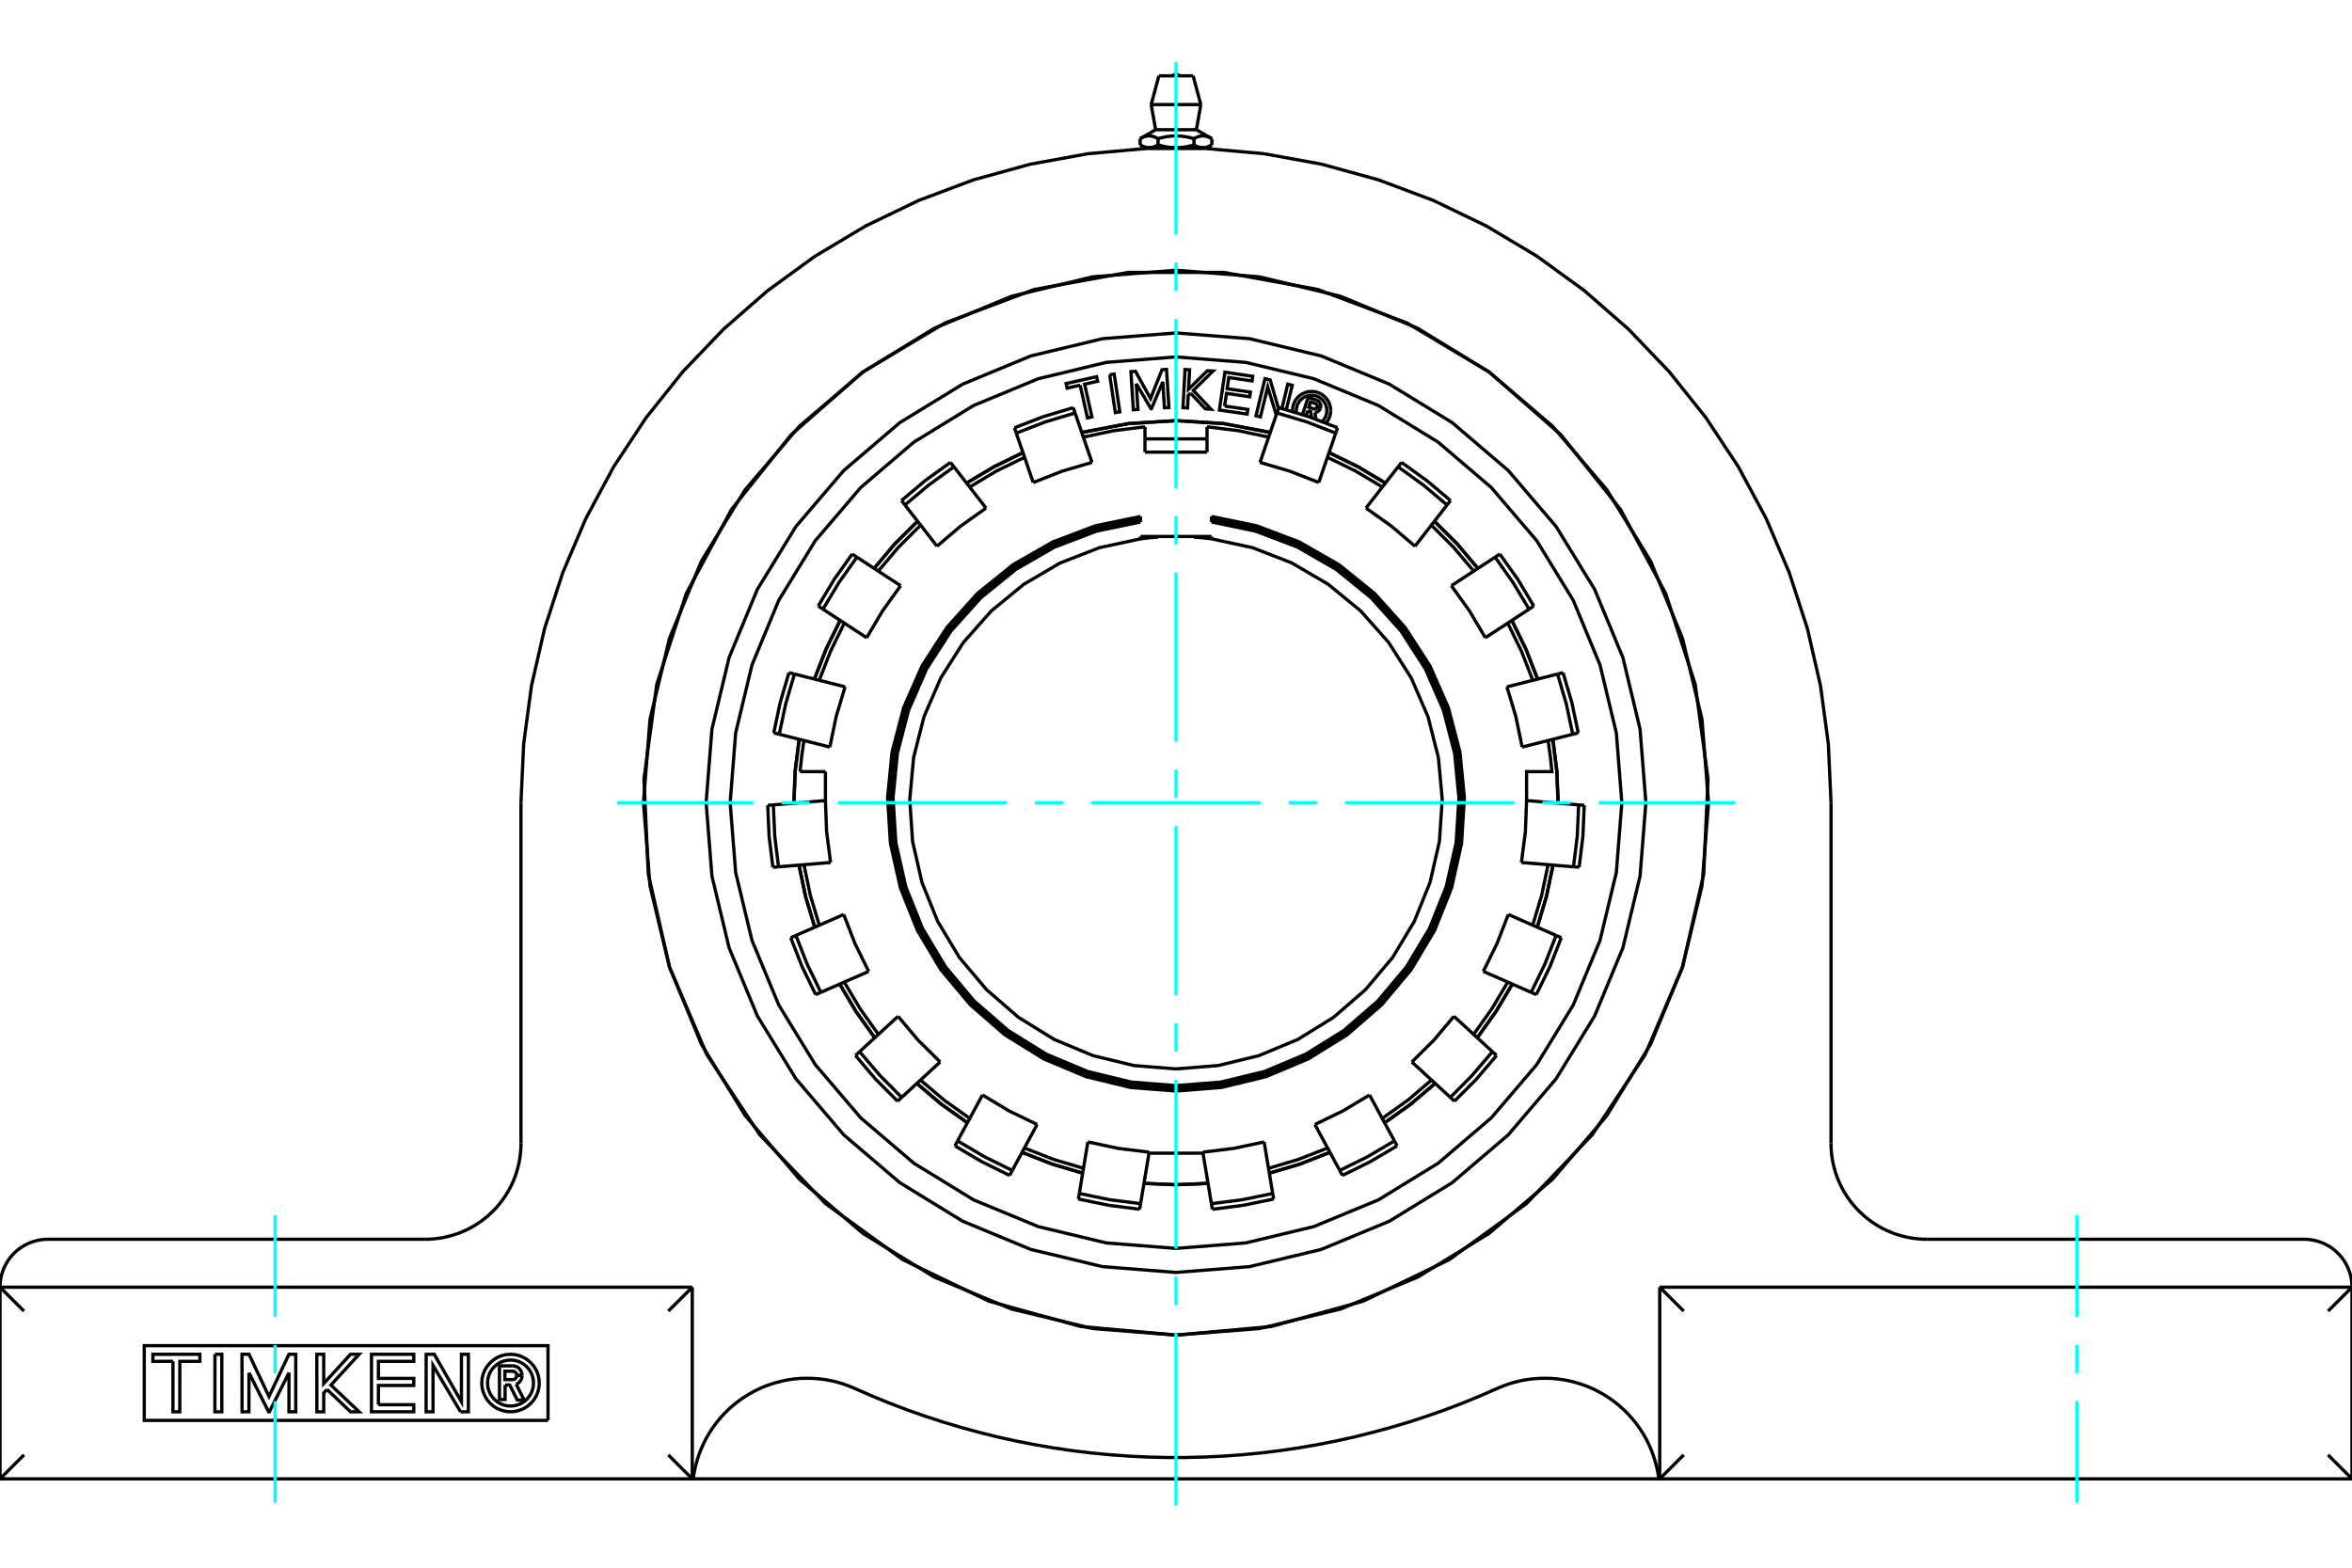 <?xml version="1.0" standalone="no"?>
<!DOCTYPE svg PUBLIC "-//W3C//DTD SVG 1.1//EN"
	"http://www.w3.org/Graphics/SVG/1.1/DTD/svg11.dtd">
<svg xmlns="http://www.w3.org/2000/svg" height="100%" width="100%" viewBox="0 0 36000 24000">
	<rect x="-1800" y="-1200" width="39600" height="26400" style="fill:#FFF"/>
	<g style="fill:none; fill-rule:evenodd" transform="matrix(1 0 0 1 0 0)">
		<g style="fill:none; stroke:#000; stroke-width:50; shape-rendering:geometricPrecision">
			<polyline points="17457,7949 16777,8089 16129,8335 15527,8681 14988,9118 14524,9634 14148,10217 13869,10852 13694,11523 13627,12214 13670,12906 13823,13583 14080,14227 14436,14823 14881,15354 15405,15809 15995,16175 16634,16443 17308,16607 18000,16662 18692,16607 19366,16443 20005,16175 20595,15809 21119,15354 21564,14823 21920,14227 22177,13583 22330,12906 22373,12214 22306,11523 22131,10852 21852,10217 21476,9634 21012,9118 20473,8681 19871,8335 19223,8089 18543,7949"/>
			<polyline points="17457,7991 16784,8131 16142,8375 15547,8718 15014,9151 14555,9662 14183,10240 13908,10869 13735,11533 13669,12217 13712,12902 13863,13572 14118,14210 14471,14800 14912,15326 15431,15776 16014,16138 16648,16404 17315,16566 18000,16620 18685,16566 19352,16404 19986,16138 20569,15776 21088,15326 21529,14800 21882,14210 22137,13572 22288,12902 22331,12217 22265,11533 22092,10869 21817,10240 21445,9662 20986,9151 20453,8718 19858,8375 19216,8131 18543,7991"/>
			<line x1="18543" y1="8213" x2="18543" y2="8249"/>
			<line x1="18272" y1="8213" x2="18272" y2="8222"/>
			<polyline points="18543,8249 18408,8233 18272,8222"/>
			<line x1="17728" y1="8222" x2="17728" y2="8213"/>
			<polyline points="17728,8222 17592,8233 17457,8249 17457,8213"/>
			<polyline points="17457,8249 16827,8385 16226,8619 15670,8945 15172,9354 14745,9836 14399,10380 14143,10972 13984,11596 13925,12238 13968,12881 14112,13510 14353,14107 14685,14659 15101,15152 15588,15574 16136,15913 16731,16161 17358,16313 18000,16364 18642,16313 19269,16161 19864,15913 20412,15574 20899,15152 21315,14659 21647,14107 21888,13510 22032,12881 22075,12238 22016,11596 21857,10972 21601,10380 21255,9836 20828,9354 20330,8945 19774,8619 19173,8385 18543,8249"/>
			<line x1="18543" y1="7907" x2="18543" y2="7991"/>
			<line x1="18475" y1="18026" x2="18475" y2="18042"/>
			<polyline points="15680,17575 16125,17749 16584,17886"/>
			<polyline points="14089,16535 14454,16844 14843,17122"/>
			<polyline points="12922,15035 13167,15446 13445,15836"/>
			<polyline points="12305,13237 12403,13706 12540,14164"/>
			<line x1="12634" y1="11813" x2="12634" y2="12256"/>
			<polyline points="12923,9539 12713,9969 12539,10415"/>
			<polyline points="14091,8040 13752,8378 13443,8743"/>
			<polyline points="15682,7001 15252,7211 14841,7456"/>
			<polyline points="17525,6534 17050,6593 16581,6692"/>
			<polyline points="12305,11337 12271,11574 12246,11813"/>
			<line x1="17525" y1="6719" x2="17525" y2="6534"/>
			<line x1="17525" y1="18042" x2="17525" y2="18026"/>
			<line x1="12246" y1="11813" x2="12634" y2="11813"/>
			<line x1="17587" y1="17654" x2="18413" y2="17654"/>
			<polyline points="23460,14164 23597,13706 23695,13237"/>
			<polyline points="22555,15836 22833,15446 23078,15035"/>
			<polyline points="21157,17122 21546,16844 21911,16535"/>
			<polyline points="19416,17886 19875,17749 20320,17575"/>
			<polyline points="23366,12256 23366,11813 23754,11813 23729,11574 23695,11337"/>
			<polyline points="19419,6692 18950,6593 18475,6534"/>
			<polyline points="21159,7456 20748,7211 20318,7001"/>
			<polyline points="22557,8743 22248,8378 21909,8040"/>
			<polyline points="23461,10415 23287,9969 23077,9539"/>
			<line x1="18475" y1="6534" x2="18475" y2="6719"/>
			<polyline points="17457,7907 16770,8048 16115,8296 15507,8644 14962,9084 14494,9605 14113,10194 13831,10835 13654,11513 13586,12210 13629,12909 13782,13593 14042,14244 14401,14845 14851,15382 15380,15842 15975,16211 16621,16482 17302,16648 18000,16703 18698,16648 19379,16482 20025,16211 20620,15842 21149,15382 21599,14845 21958,14244 22218,13593 22371,12909 22414,12210 22346,11513 22169,10835 21887,10194 21506,9605 21038,9084 20493,8644 19885,8296 19230,8048 18543,7907"/>
			<polyline points="16505,18356 16971,18452 17443,18513"/>
			<polyline points="18557,18513 19029,18452 19495,18356"/>
			<line x1="18542" y1="18427" x2="18557" y2="18513"/>
			<line x1="18411" y1="17639" x2="18542" y2="18427"/>
			<line x1="19480" y1="18271" x2="19349" y2="17482"/>
			<line x1="19495" y1="18356" x2="19480" y2="18271"/>
			<line x1="15494" y1="17919" x2="15874" y2="17215"/>
			<line x1="15453" y1="17995" x2="15494" y2="17919"/>
			<polyline points="20547,17995 20974,17784 21384,17542"/>
			<line x1="21343" y1="17466" x2="20962" y2="16763"/>
			<line x1="21384" y1="17542" x2="21343" y2="17466"/>
			<line x1="13801" y1="16800" x2="14390" y2="16258"/>
			<line x1="13738" y1="16858" x2="13801" y2="16800"/>
			<polyline points="22262,16858 22598,16521 22906,16159"/>
			<line x1="22843" y1="16100" x2="22254" y2="15559"/>
			<line x1="22906" y1="16159" x2="22843" y2="16100"/>
			<line x1="12564" y1="15192" x2="13296" y2="14871"/>
			<line x1="12485" y1="15227" x2="12564" y2="15192"/>
			<polyline points="23515,15227 23723,14799 23897,14356"/>
			<polyline points="11751,12329 11772,12804 11830,13277"/>
			<line x1="23818" y1="14321" x2="23086" y2="14000"/>
			<line x1="23897" y1="14356" x2="23818" y2="14321"/>
			<line x1="11916" y1="13270" x2="12713" y2="13204"/>
			<line x1="11830" y1="13277" x2="11916" y2="13270"/>
			<line x1="24163" y1="12322" x2="23366" y2="12256"/>
			<line x1="24249" y1="12329" x2="24163" y2="12322"/>
			<line x1="11927" y1="11241" x2="12702" y2="11437"/>
			<line x1="11843" y1="11220" x2="11927" y2="11241"/>
			<polyline points="24157,11220 24058,10754 23924,10298"/>
			<line x1="23840" y1="10319" x2="23065" y2="10515"/>
			<line x1="23924" y1="10298" x2="23840" y2="10319"/>
			<line x1="12596" y1="9326" x2="13265" y2="9763"/>
			<line x1="12524" y1="9278" x2="12596" y2="9326"/>
			<polyline points="23476,9278 23232,8870 22956,8482"/>
			<line x1="22884" y1="8530" x2="22215" y2="8967"/>
			<line x1="22956" y1="8482" x2="22884" y2="8530"/>
			<line x1="13851" y1="7731" x2="14342" y2="8362"/>
			<line x1="13798" y1="7663" x2="13851" y2="7731"/>
			<polyline points="22202,7663 21838,7357 21452,7079"/>
			<line x1="21399" y1="7147" x2="20908" y2="7778"/>
			<line x1="21452" y1="7079" x2="21399" y2="7147"/>
			<line x1="15555" y1="6631" x2="15815" y2="7387"/>
			<line x1="15527" y1="6549" x2="15555" y2="6631"/>
			<polyline points="20473,6549 20029,6378 19573,6241"/>
			<line x1="19545" y1="6322" x2="19286" y2="7079"/>
			<line x1="19573" y1="6241" x2="19545" y2="6322"/>
			<line x1="17525" y1="6719" x2="17525" y2="6922"/>
			<line x1="17457" y1="7907" x2="17457" y2="7991"/>
			<line x1="18543" y1="8213" x2="17457" y2="8213"/>
			<line x1="18475" y1="6719" x2="17525" y2="6719"/>
			<line x1="18475" y1="6922" x2="17525" y2="6922"/>
			<line x1="18475" y1="6922" x2="18475" y2="6719"/>
			<line x1="20506" y1="17919" x2="20547" y2="17995"/>
			<line x1="20126" y1="17215" x2="20506" y2="17919"/>
			<polyline points="18542,18427 19014,18367 19480,18271"/>
			<polyline points="18411,17639 18883,17581 19349,17482"/>
			<line x1="22199" y1="16800" x2="22262" y2="16858"/>
			<line x1="21610" y1="16258" x2="22199" y2="16800"/>
			<polyline points="20506,17919 20933,17708 21343,17466"/>
			<polyline points="20126,17215 20554,17008 20962,16763"/>
			<line x1="23436" y1="15192" x2="23515" y2="15227"/>
			<line x1="22704" y1="14871" x2="23436" y2="15192"/>
			<polyline points="22199,16800 22534,16462 22843,16100"/>
			<polyline points="21610,16258 21948,15923 22254,15559"/>
			<line x1="24084" y1="13270" x2="24170" y2="13277"/>
			<line x1="23287" y1="13204" x2="24084" y2="13270"/>
			<polyline points="23436,15192 23644,14764 23818,14321"/>
			<polyline points="22704,14871 22914,14444 23086,14000"/>
			<line x1="24073" y1="11241" x2="24157" y2="11220"/>
			<line x1="23298" y1="11437" x2="24073" y2="11241"/>
			<polyline points="24170,13277 24228,12804 24249,12329"/>
			<polyline points="24084,13270 24142,12797 24163,12322"/>
			<polyline points="23287,13204 23348,12731 23366,12256"/>
			<line x1="23404" y1="9326" x2="23476" y2="9278"/>
			<line x1="22735" y1="9763" x2="23404" y2="9326"/>
			<polyline points="24073,11241 23974,10775 23840,10319"/>
			<polyline points="23298,11437 23202,10971 23065,10515"/>
			<line x1="22149" y1="7731" x2="22202" y2="7663"/>
			<line x1="21658" y1="8362" x2="22149" y2="7731"/>
			<polyline points="23404,9326 23159,8918 22884,8530"/>
			<polyline points="22735,9763 22492,9353 22215,8967"/>
			<line x1="20445" y1="6631" x2="20473" y2="6549"/>
			<line x1="20185" y1="7387" x2="20445" y2="6631"/>
			<polyline points="22149,7731 21785,7425 21399,7147"/>
			<polyline points="21658,8362 21296,8054 20908,7778"/>
			<polyline points="20445,6631 20001,6459 19545,6322"/>
			<polyline points="20185,7387 19742,7213 19286,7079"/>
			<line x1="16455" y1="6322" x2="16427" y2="6241"/>
			<line x1="16714" y1="7079" x2="16455" y2="6322"/>
			<line x1="14601" y1="7147" x2="14548" y2="7079"/>
			<line x1="15092" y1="7778" x2="14601" y2="7147"/>
			<polyline points="16427,6241 15971,6378 15527,6549"/>
			<polyline points="16455,6322 15999,6459 15555,6631"/>
			<polyline points="16714,7079 16258,7213 15815,7387"/>
			<line x1="13116" y1="8530" x2="13044" y2="8482"/>
			<line x1="13785" y1="8967" x2="13116" y2="8530"/>
			<polyline points="14548,7079 14162,7357 13798,7663"/>
			<polyline points="14601,7147 14215,7425 13851,7731"/>
			<polyline points="15092,7778 14704,8054 14342,8362"/>
			<line x1="12160" y1="10319" x2="12076" y2="10298"/>
			<line x1="12935" y1="10515" x2="12160" y2="10319"/>
			<polyline points="13044,8482 12768,8870 12524,9278"/>
			<polyline points="13116,8530 12841,8918 12596,9326"/>
			<polyline points="13785,8967 13508,9353 13265,9763"/>
			<line x1="11837" y1="12322" x2="11751" y2="12329"/>
			<line x1="12634" y1="12256" x2="11837" y2="12322"/>
			<polyline points="12076,10298 11942,10754 11843,11220"/>
			<polyline points="12160,10319 12026,10775 11927,11241"/>
			<polyline points="12935,10515 12798,10971 12702,11437"/>
			<line x1="12182" y1="14321" x2="12103" y2="14356"/>
			<line x1="12914" y1="14000" x2="12182" y2="14321"/>
			<polyline points="11837,12322 11858,12797 11916,13270"/>
			<polyline points="12634,12256 12652,12731 12713,13204"/>
			<line x1="13157" y1="16100" x2="13094" y2="16159"/>
			<line x1="13746" y1="15559" x2="13157" y2="16100"/>
			<polyline points="12103,14356 12277,14799 12485,15227"/>
			<polyline points="12182,14321 12356,14764 12564,15192"/>
			<polyline points="12914,14000 13086,14444 13296,14871"/>
			<line x1="14657" y1="17466" x2="14616" y2="17542"/>
			<line x1="15038" y1="16763" x2="14657" y2="17466"/>
			<polyline points="13094,16159 13402,16521 13738,16858"/>
			<polyline points="13157,16100 13466,16462 13801,16800"/>
			<polyline points="13746,15559 14052,15923 14390,16258"/>
			<line x1="16520" y1="18271" x2="16505" y2="18356"/>
			<line x1="16651" y1="17482" x2="16520" y2="18271"/>
			<polyline points="14616,17542 15026,17784 15453,17995"/>
			<polyline points="14657,17466 15067,17708 15494,17919"/>
			<polyline points="15038,16763 15446,17008 15874,17215"/>
			<line x1="17458" y1="18427" x2="17589" y2="17639"/>
			<line x1="17443" y1="18513" x2="17458" y2="18427"/>
			<polyline points="16520,18271 16986,18367 17458,18427"/>
			<polyline points="16651,17482 17117,17581 17589,17639"/>
			<line x1="25404" y1="19706" x2="25404" y2="22640"/>
			<polyline points="25404,19706 36000,19706 35633,20072"/>
			<line x1="25771" y1="20072" x2="25404" y2="19706"/>
			<line x1="35633" y1="22273" x2="36000" y2="22640"/>
			<line x1="36000" y1="19706" x2="36000" y2="22640"/>
			<line x1="25404" y1="22640" x2="25771" y2="22273"/>
			<polyline points="36000,22640 25404,22640 25390,22640 10610,22640 10596,22640 0,22640"/>
			<polyline points="18000,20439 16545,20308 15136,19920 13819,19285 12637,18427 11627,17370 10822,16151 10248,14807 9923,13382 9857,11923 10053,10475 10505,9085 11197,7798 12109,6656 13209,5694 14463,4945 15832,4431 17269,4170 18731,4170 20168,4431 21537,4945 22791,5694 23891,6656 24803,7798 25495,9085 25947,10475 26143,11923 26077,13382 25752,14807 25178,16151 24373,17370 23363,18427 22181,19285 20864,19920 19455,20308 18000,20439"/>
			<polyline points="35266,18972 35299,18973 35332,18975 35365,18979 35397,18984 35430,18990 35462,18999 35493,19008 35524,19019 35555,19031 35585,19045 35614,19060 35643,19076 35671,19093 35698,19112 35724,19132 35749,19153 35773,19175 35797,19199 35819,19223 35840,19248 35860,19274 35879,19302 35896,19329 35912,19358 35927,19387 35941,19417 35953,19448 35964,19479 35974,19511 35982,19542 35988,19575 35993,19607 35997,19640 35999,19673 36000,19706"/>
			<line x1="29493" y1="18972" x2="35266" y2="18972"/>
			<polyline points="28026,17505 28027,17571 28032,17636 28039,17702 28049,17767 28062,17831 28079,17895 28097,17958 28119,18020 28144,18082 28171,18142 28201,18200 28233,18257 28268,18313 28306,18367 28346,18420 28388,18470 28432,18519 28479,18565 28528,18610 28578,18652 28630,18692 28685,18729 28740,18764 28798,18797 28856,18827 28916,18854 28977,18879 29039,18900 29103,18919 29166,18935 29231,18949 29296,18959 29361,18966 29427,18971 29493,18972"/>
			<line x1="28026" y1="12288" x2="28026" y2="17505"/>
			<polyline points="7974,12288 8015,11390 8135,10498 8336,9621 8614,8766 8967,7938 9393,7146 9889,6395 10450,5692 11072,5042 11749,4450 12477,3921 13249,3460 14060,3069 14902,2753 15769,2514 16654,2353 17550,2273 18450,2273 19346,2353 20231,2514 21098,2753 21940,3069 22751,3460 23523,3921 24251,4450 24928,5042 25550,5692 26111,6395 26607,7146 27033,7938 27386,8766 27664,9621 27865,10498 27985,11390 28026,12288"/>
			<line x1="7974" y1="17505" x2="7974" y2="12288"/>
			<polyline points="6507,18972 6573,18971 6639,18966 6704,18959 6769,18949 6834,18935 6897,18919 6961,18900 7023,18879 7084,18854 7144,18827 7202,18797 7260,18764 7315,18729 7370,18692 7422,18652 7472,18610 7521,18565 7568,18519 7612,18470 7654,18420 7694,18367 7732,18313 7767,18257 7799,18200 7829,18142 7856,18082 7881,18020 7903,17958 7921,17895 7938,17831 7951,17767 7961,17702 7968,17636 7973,17571 7974,17505"/>
			<line x1="734" y1="18972" x2="6507" y2="18972"/>
			<polyline points="0,19706 1,19673 3,19640 7,19607 12,19575 18,19542 26,19511 36,19479 47,19448 59,19417 73,19387 88,19358 104,19329 121,19302 140,19274 160,19248 181,19223 203,19199 227,19175 251,19153 276,19132 302,19112 329,19093 357,19076 386,19060 415,19045 445,19031 476,19019 507,19008 538,18999 570,18990 603,18984 635,18979 668,18975 701,18973 734,18972"/>
			<polyline points="10610,22640 10624,22547 10643,22455 10668,22364 10696,22275 10730,22187 10768,22101 10811,22017 10858,21936 10910,21857 10965,21781 11025,21709 11088,21639 11155,21573 11226,21511 11299,21453 11376,21398 11456,21348 11538,21302 11622,21260 11708,21223 11797,21191 11887,21164 11978,21141 12070,21123 12163,21110 12257,21102 12351,21100 12445,21102 12539,21109 12632,21121 12724,21138 12816,21160 12906,21187 12994,21219 13081,21255 13346,21371 13615,21481 13885,21584 14159,21680 14434,21770 14712,21853 14991,21929 15272,21999 15555,22061 15839,22117 16125,22166 16411,22208 16699,22243 16987,22271 17276,22292 17566,22306 17855,22313 18145,22313 18434,22306 18724,22292 19013,22271 19301,22243 19589,22208 19875,22166 20161,22117 20445,22061 20728,21999 21009,21929 21288,21853 21566,21770 21841,21680 22115,21584 22385,21481 22654,21371 22919,21255 23006,21219 23094,21187 23184,21160 23276,21138 23368,21121 23461,21109 23555,21102 23649,21100 23743,21102 23837,21110 23930,21123 24022,21141 24113,21164 24203,21191 24292,21223 24378,21260 24462,21302 24544,21348 24624,21398 24701,21453 24774,21511 24845,21573 24912,21639 24975,21709 25035,21781 25090,21857 25142,21936 25189,22017 25232,22101 25270,22187 25304,22275 25332,22364 25357,22455 25376,22547 25390,22640"/>
			<line x1="10596" y1="19706" x2="10596" y2="22640"/>
			<line x1="0" y1="19706" x2="10596" y2="19706"/>
			<polyline points="7731,21203 7731,21425 7645,21425 7645,20910 7836,20910"/>
			<polyline points="7992,21055 7989,21032 7983,21009 7974,20987 7961,20967 7945,20949 7926,20934 7906,20923 7883,20915 7860,20910 7836,20910"/>
			<polyline points="7992,21055 7909,21055 7908,21045 7906,21035 7902,21026 7896,21017 7889,21010 7882,21003 7873,20998 7863,20995 7853,20992 7843,20992 7728,20992 7728,21121 7845,21121 7855,21120 7864,21118 7874,21114 7882,21109 7890,21102 7897,21095 7902,21086 7906,21077 7908,21067 7909,21058 7992,21058"/>
			<polyline points="7901,21192 7923,21181 7943,21166 7959,21148 7973,21128 7983,21105 7989,21082 7992,21058"/>
			<polyline points="7901,21192 8023,21434 7918,21434 7802,21203 7731,21203"/>
			<polyline points="5792,21505 6333,21505 6333,21613 5686,21613 5686,20733 6333,20733 6333,20841 5792,20841 5792,21102 6333,21102 6333,21210 5792,21210 5792,21505"/>
			<polyline points="3811,21016 3810,21613 3705,21613 3704,20733 3811,20733 4117,21379 4423,20733 4527,20733 4527,21613 4423,21613 4423,21016 4123,21613 4111,21613 3811,21016"/>
			<polyline points="2647,20841 2340,20841 2340,20733 3059,20733 3059,20841 2753,20841 2752,21613 2647,21613 2647,20841"/>
			<polyline points="3290,20733 3395,20733 3395,21613 3289,21613 3290,20733"/>
			<polyline points="5005,21271 4955,21325 4955,21613 4850,21613 4849,20733 4955,20733 4955,21181 5365,20733 5496,20733 5065,21204 5496,21613 5365,21613 5005,21271"/>
			<polyline points="7049,21613 6628,20903 6628,21613 6522,21613 6523,20733 6647,20733 7063,21461 7063,20733 7169,20733 7169,21613 7049,21613"/>
			<polyline points="8254,21173 8249,21104 8233,21037 8206,20973 8170,20914 8125,20862 8073,20817 8014,20781 7950,20754 7883,20738 7814,20733 7745,20738 7678,20754 7614,20781 7555,20817 7503,20862 7458,20914 7422,20973 7395,21037 7379,21104 7374,21173 7379,21242 7395,21309 7422,21373 7458,21432 7503,21484 7555,21529 7614,21565 7678,21591 7745,21608 7814,21613 7883,21608 7950,21591 8014,21565 8073,21529 8125,21484 8170,21432 8206,21373 8233,21309 8249,21242 8254,21173"/>
			<polyline points="8166,21173 8162,21118 8149,21064 8128,21013 8099,20966 8063,20924 8021,20888 7974,20859 7923,20838 7869,20825 7814,20821 7759,20825 7705,20838 7654,20859 7607,20888 7565,20924 7529,20966 7500,21013 7479,21064 7466,21118 7462,21173 7466,21228 7479,21282 7500,21333 7529,21380 7565,21422 7607,21458 7654,21487 7705,21508 7759,21521 7814,21525 7869,21521 7923,21508 7974,21487 8021,21458 8063,21422 8099,21380 8128,21333 8149,21282 8162,21228 8166,21173"/>
			<line x1="10596" y1="19706" x2="10229" y2="20072"/>
			<line x1="367" y1="20072" x2="0" y2="19706"/>
			<line x1="10229" y1="22273" x2="10596" y2="22640"/>
			<polyline points="8388,21745 2208,21745 2208,20601 8388,20601 8388,21745"/>
			<line x1="0" y1="22640" x2="367" y2="22273"/>
			<line x1="0" y1="19706" x2="0" y2="22640"/>
			<line x1="18549" y1="2123" x2="18549" y2="2219"/>
			<line x1="17688" y1="1986" x2="18312" y2="1986"/>
			<polyline points="17451,2123 17460,2118 17469,2113 17477,2109 17486,2105 17494,2101 17502,2098 17510,2095 17518,2092 17525,2090 17533,2088 17540,2086 17548,2084 17555,2083 17563,2082 17570,2081 17577,2081 17585,2080 17592,2080 17599,2081 17606,2081 17614,2082 17621,2083 17629,2084 17636,2086 17644,2088 17651,2090 17659,2092 17667,2095 17675,2098 17683,2101 17691,2105 17699,2109 17708,2113 17717,2118 17725,2123 17743,2118 17761,2113 17778,2109 17795,2105 17811,2101 17827,2098 17843,2095 17859,2092 17874,2090 17889,2088 17904,2086 17919,2084 17934,2083 17949,2082 17964,2081 17978,2081 17993,2080 18007,2080 18022,2081 18036,2081 18051,2082 18066,2083 18081,2084 18096,2086 18111,2088 18126,2090 18141,2092 18157,2095 18173,2098 18189,2101 18205,2105 18222,2109 18239,2113 18257,2118 18275,2123 18283,2118 18292,2113 18301,2109 18309,2105 18317,2101 18325,2098 18333,2095 18341,2092 18349,2090 18356,2088 18364,2086 18371,2084 18379,2083 18386,2082 18394,2081 18401,2081 18408,2080 18415,2080 18423,2081 18430,2081 18437,2082 18445,2083 18452,2084 18460,2086 18467,2088 18475,2090 18482,2092 18490,2095 18498,2098 18506,2101 18514,2105 18523,2109 18531,2113 18540,2118 18549,2123"/>
			<polyline points="18412,2261 18408,2261 18404,2261 18400,2261 18397,2261 18393,2260 18389,2260 18385,2260 18382,2259 18378,2259 18374,2258 18370,2257 18367,2256 18363,2256 18359,2255 18355,2254 18351,2253 18348,2251 18344,2250 18340,2249 18336,2248 18332,2246 18328,2245 18324,2243 18320,2242 18316,2240 18312,2238 18308,2236 18304,2234 18300,2232 18296,2230 18292,2228 18287,2226 18283,2224 18279,2221 18275,2219"/>
			<polyline points="18549,2219 18545,2221 18540,2224 18536,2226 18532,2228 18528,2230 18524,2232 18519,2234 18515,2236 18511,2238 18507,2240 18503,2242 18499,2243 18495,2245 18491,2246 18488,2248 18484,2249 18480,2250 18476,2251 18472,2253 18468,2254 18465,2255 18461,2256 18457,2256 18453,2257 18449,2258 18446,2259 18442,2259 18438,2260 18434,2260 18431,2260 18427,2261 18423,2261 18419,2261 18416,2261 18412,2261"/>
			<polyline points="18275,2123 18275,2219 18266,2221 18257,2224 18249,2226 18240,2228 18232,2230 18224,2232 18215,2234 18207,2236 18199,2238 18191,2240 18183,2242 18175,2243 18167,2245 18159,2246 18152,2248 18144,2249 18136,2250 18128,2251 18121,2253 18113,2254 18105,2255 18098,2256 18090,2256 18083,2257 18075,2258 18068,2259 18060,2259 18053,2260 18045,2260 18038,2260 18030,2261 18023,2261 18015,2261 18008,2261 18000,2261 18412,2261 18475,2261"/>
			<polyline points="18000,2261 17992,2261 17985,2261 17977,2261 17970,2261 17962,2260 17955,2260 17947,2260 17940,2259 17932,2259 17925,2258 17917,2257 17910,2256 17902,2256 17895,2255 17887,2254 17879,2253 17872,2251 17864,2250 17856,2249 17848,2248 17841,2246 17833,2245 17825,2243 17817,2242 17809,2240 17801,2238 17793,2236 17785,2234 17776,2232 17768,2230 17760,2228 17751,2226 17743,2224 17734,2221 17725,2219"/>
			<line x1="17725" y1="2123" x2="17725" y2="2219"/>
			<polyline points="17588,2261 17584,2261 17581,2261 17577,2261 17573,2261 17569,2260 17566,2260 17562,2260 17558,2259 17554,2259 17551,2258 17547,2257 17543,2256 17539,2256 17535,2255 17532,2254 17528,2253 17524,2251 17520,2250 17516,2249 17512,2248 17509,2246 17505,2245 17501,2243 17497,2242 17493,2240 17489,2238 17485,2236 17481,2234 17476,2232 17472,2230 17468,2228 17464,2226 17460,2224 17455,2221 17451,2219"/>
			<polyline points="17725,2219 17721,2221 17717,2224 17713,2226 17708,2228 17704,2230 17700,2232 17696,2234 17692,2236 17688,2238 17684,2240 17680,2242 17676,2243 17672,2245 17668,2246 17664,2248 17660,2249 17656,2250 17652,2251 17649,2253 17645,2254 17641,2255 17637,2256 17633,2256 17630,2257 17626,2258 17622,2259 17618,2259 17615,2260 17611,2260 17607,2260 17603,2261 17600,2261 17596,2261 17592,2261 17588,2261"/>
			<line x1="17451" y1="2123" x2="17451" y2="2219"/>
			<polyline points="17525,2261 17588,2261 18000,2261"/>
			<line x1="17620" y1="1601" x2="18380" y2="1601"/>
			<line x1="17738" y1="1161" x2="18262" y2="1161"/>
			<polyline points="18054,1161 18045,1153 18035,1147 18024,1142 18012,1139 18000,1138 17988,1139 17976,1142 17965,1147 17955,1153 17946,1161"/>
			<line x1="17688" y1="1986" x2="17451" y2="2123"/>
			<line x1="18549" y1="2123" x2="18312" y2="1986"/>
			<line x1="18475" y1="2261" x2="18549" y2="2219"/>
			<line x1="17451" y1="2219" x2="17525" y2="2261"/>
			<line x1="17592" y1="2261" x2="17592" y2="2271"/>
			<line x1="18408" y1="2271" x2="18408" y2="2261"/>
			<line x1="17620" y1="1601" x2="17688" y2="1986"/>
			<line x1="18312" y1="1986" x2="18380" y2="1601"/>
			<line x1="17738" y1="1161" x2="17620" y2="1601"/>
			<line x1="18380" y1="1601" x2="18262" y2="1161"/>
			<polyline points="25192,12288 25103,11163 24840,10066 24408,9023 23818,8061 23085,7203 22227,6470 21265,5881 20222,5449 19125,5185 18000,5097 16875,5185 15778,5449 14735,5881 13773,6470 12915,7203 12182,8061 11592,9023 11160,10066 10897,11163 10808,12288 10897,13413 11160,14511 11592,15553 12182,16515 12915,17374 13773,18106 14735,18696 15778,19128 16875,19391 18000,19480 19125,19391 20222,19128 21265,18696 22227,18106 23085,17374 23818,16515 24408,15553 24840,14511 25103,13413 25192,12288"/>
			<polyline points="26151,12288 26051,11013 25752,9770 25263,8588 24594,7497 23764,6525 22791,5694 21700,5026 20519,4536 19275,4238 18000,4137 16725,4238 15481,4536 14300,5026 13209,5694 12236,6525 11406,7497 10737,8588 10248,9770 9949,11013 9849,12288 9949,13563 10248,14807 10737,15989 11406,17079 12236,18052 13209,18883 14300,19551 15481,20040 16725,20339 18000,20439 19275,20339 20519,20040 21700,19551 22791,18883 23764,18052 24594,17079 25263,15989 25752,14807 26051,13563 26151,12288"/>
			<line x1="20017" y1="6287" x2="19991" y2="6365"/>
			<polyline points="19936,6347 20023,6084 20144,6123"/>
			<polyline points="20212,6247 20215,6232 20216,6216 20215,6201 20211,6185 20204,6171 20196,6158 20185,6146 20173,6136 20159,6129 20144,6123"/>
			<polyline points="20212,6247 20160,6230 20161,6224 20162,6217 20161,6210 20159,6204 20157,6198 20153,6192 20149,6187 20143,6183 20138,6179 20131,6177 20059,6153 20032,6234 20105,6258 20112,6260 20119,6261 20125,6260 20132,6259 20138,6256 20144,6253 20149,6248 20153,6243 20157,6238 20159,6232 20211,6249"/>
			<polyline points="20126,6315 20142,6312 20158,6307 20172,6299 20185,6289 20196,6277 20205,6264 20211,6249"/>
			<line x1="20126" y1="6315" x2="20142" y2="6418"/>
			<polyline points="20075,6394 20062,6301 20017,6287"/>
			<polyline points="18744,6216 19100,6268 19089,6339 18664,6277 18749,5698 19174,5761 19164,5832 18808,5779 18783,5951 19139,6003 19128,6074 18773,6022 18744,6216"/>
			<polyline points="17392,5873 17417,6269 17347,6273 17310,5690 17380,5685 17610,6101 17786,5660 17855,5655 17892,6239 17823,6243 17798,5847 17624,6256 17616,6256 17392,5873"/>
			<polyline points="16533,5897 16334,5942 16318,5872 16784,5767 16800,5837 16601,5882 16713,6382 16645,6398 16533,5897"/>
			<polyline points="16985,5738 17054,5727 17140,6305 17071,6316 16985,5738"/>
			<polyline points="18222,6019 18187,6053 18177,6245 18107,6241 18138,5657 18208,5661 18192,5958 18480,5676 18567,5680 18265,5977 18536,6264 18449,6259 18222,6019"/>
			<polyline points="19535,6353 19404,5924 19292,6382 19224,6365 19362,5797 19442,5817 19569,6255"/>
			<polyline points="19621,6253 19711,5882 19779,5899 19688,6272"/>
			<polyline points="20368,6285 20364,6238 20353,6193 20335,6150 20310,6111 20279,6076 20244,6046 20203,6022 20160,6005 20115,5995 20068,5993 20022,5997 19977,6010 19934,6029 19895,6054 19861,6086 19832,6122 19810,6163 19794,6207 19785,6253 19783,6299"/>
			<polyline points="20296,6476 20321,6443 20341,6406 20356,6367 20365,6326 20368,6285"/>
			<polyline points="20237,6453 20262,6425 20282,6393 20297,6359 20306,6322 20309,6285 20306,6248 20298,6213 20284,6179 20265,6148 20241,6120 20214,6096 20183,6077 20149,6063 20114,6054 20077,6051 20041,6053 20005,6062 19971,6075 19940,6094 19912,6117 19888,6145 19868,6176 19854,6209 19845,6245 19841,6281 19844,6317"/>
			<polyline points="19443,6620 18727,6484 18000,6439"/>
			<polyline points="21206,7395 20784,7144 20343,6928"/>
			<polyline points="22621,8701 22304,8326 21956,7979"/>
			<polyline points="23535,10396 23357,9939 23141,9498"/>
			<polyline points="23850,12296 23830,11805 23769,11318"/>
			<polyline points="23530,14195 23671,13724 23771,13244"/>
			<polyline points="22612,15887 22897,15488 23148,15066"/>
			<polyline points="21193,17190 21593,16905 21967,16587"/>
			<polyline points="19429,17961 19899,17821 20357,17642"/>
			<polyline points="17509,18117 18000,18138 18491,18117"/>
			<polyline points="15643,17642 16101,17821 16571,17961"/>
			<polyline points="14033,16587 14407,16905 14807,17190"/>
			<polyline points="12852,15066 13103,15488 13388,15887"/>
			<polyline points="12229,13244 12329,13724 12470,14195"/>
			<polyline points="12231,11318 12170,11805 12150,12296"/>
			<polyline points="12859,9498 12643,9939 12465,10396"/>
			<polyline points="14044,7979 13696,8326 13379,8701"/>
			<polyline points="15657,6928 15216,7144 14794,7395"/>
			<polyline points="18000,6439 17273,6484 16557,6620"/>
			<polyline points="24824,12288 24740,11221 24490,10180 24080,9190 23521,8277 22825,7463 22011,6768 21098,6208 20109,5798 19068,5548 18000,5464 16932,5548 15891,5798 14902,6208 13989,6768 13175,7463 12479,8277 11920,9190 11510,10180 11260,11221 11176,12288 11260,13356 11510,14397 11920,15386 12479,16299 13175,17114 13989,17809 14902,18369 15891,18778 16932,19028 18000,19112 19068,19028 20109,18778 21098,18369 22011,17809 22825,17114 23521,16299 24080,15386 24490,14397 24740,13356 24824,12288"/>
			<polyline points="18000,6440 17273,6485 16557,6621"/>
			<polyline points="15658,6930 15217,7145 14795,7396"/>
			<polyline points="14045,7981 13697,8327 13380,8702"/>
			<polyline points="12860,9498 12644,9939 12466,10396"/>
			<polyline points="12233,11318 12172,11805 12152,12296"/>
			<polyline points="12230,13244 12331,13724 12471,14194"/>
			<polyline points="12853,15065 13104,15487 13389,15886"/>
			<polyline points="14034,16586 14408,16903 14808,17188"/>
			<polyline points="15644,17641 16101,17820 16572,17959"/>
			<polyline points="17510,18116 18000,18137 18490,18116"/>
			<polyline points="19428,17959 19899,17820 20356,17641"/>
			<polyline points="21192,17188 21592,16903 21966,16586"/>
			<polyline points="22611,15886 22896,15487 23147,15065"/>
			<polyline points="23529,14194 23669,13724 23770,13244"/>
			<polyline points="23848,12296 23828,11805 23767,11318"/>
			<polyline points="23534,10396 23356,9939 23140,9498"/>
			<polyline points="22620,8702 22303,8327 21955,7981"/>
			<polyline points="21205,7396 20783,7145 20342,6930"/>
			<polyline points="19443,6621 18727,6485 18000,6440"/>
		</g>
		<g style="fill:none; stroke:#0FF; stroke-width:50; shape-rendering:geometricPrecision">
			<line x1="4211" y1="23007" x2="4211" y2="21453"/>
			<line x1="4211" y1="21022" x2="4211" y2="20590"/>
			<line x1="4211" y1="20159" x2="4211" y2="18605"/>
			<line x1="18000" y1="23048" x2="18000" y2="20411"/>
			<line x1="18000" y1="19979" x2="18000" y2="19548"/>
			<line x1="18000" y1="19117" x2="18000" y2="16529"/>
			<line x1="18000" y1="16098" x2="18000" y2="15666"/>
			<line x1="18000" y1="15235" x2="18000" y2="12647"/>
			<line x1="18000" y1="12216" x2="18000" y2="11784"/>
			<line x1="18000" y1="11353" x2="18000" y2="8765"/>
			<line x1="18000" y1="8334" x2="18000" y2="7902"/>
			<line x1="18000" y1="7471" x2="18000" y2="4883"/>
			<line x1="18000" y1="4452" x2="18000" y2="4021"/>
			<line x1="18000" y1="3589" x2="18000" y2="952"/>
			<line x1="31789" y1="23007" x2="31789" y2="21453"/>
			<line x1="31789" y1="21022" x2="31789" y2="20590"/>
			<line x1="31789" y1="20159" x2="31789" y2="18605"/>
			<line x1="9442" y1="12288" x2="11530" y2="12288"/>
			<line x1="11962" y1="12288" x2="12393" y2="12288"/>
			<line x1="12824" y1="12288" x2="15412" y2="12288"/>
			<line x1="15843" y1="12288" x2="16275" y2="12288"/>
			<line x1="16706" y1="12288" x2="19294" y2="12288"/>
			<line x1="19725" y1="12288" x2="20157" y2="12288"/>
			<line x1="20588" y1="12288" x2="23176" y2="12288"/>
			<line x1="23607" y1="12288" x2="24038" y2="12288"/>
			<line x1="24470" y1="12288" x2="26558" y2="12288"/>
		</g>
	</g>
</svg>
